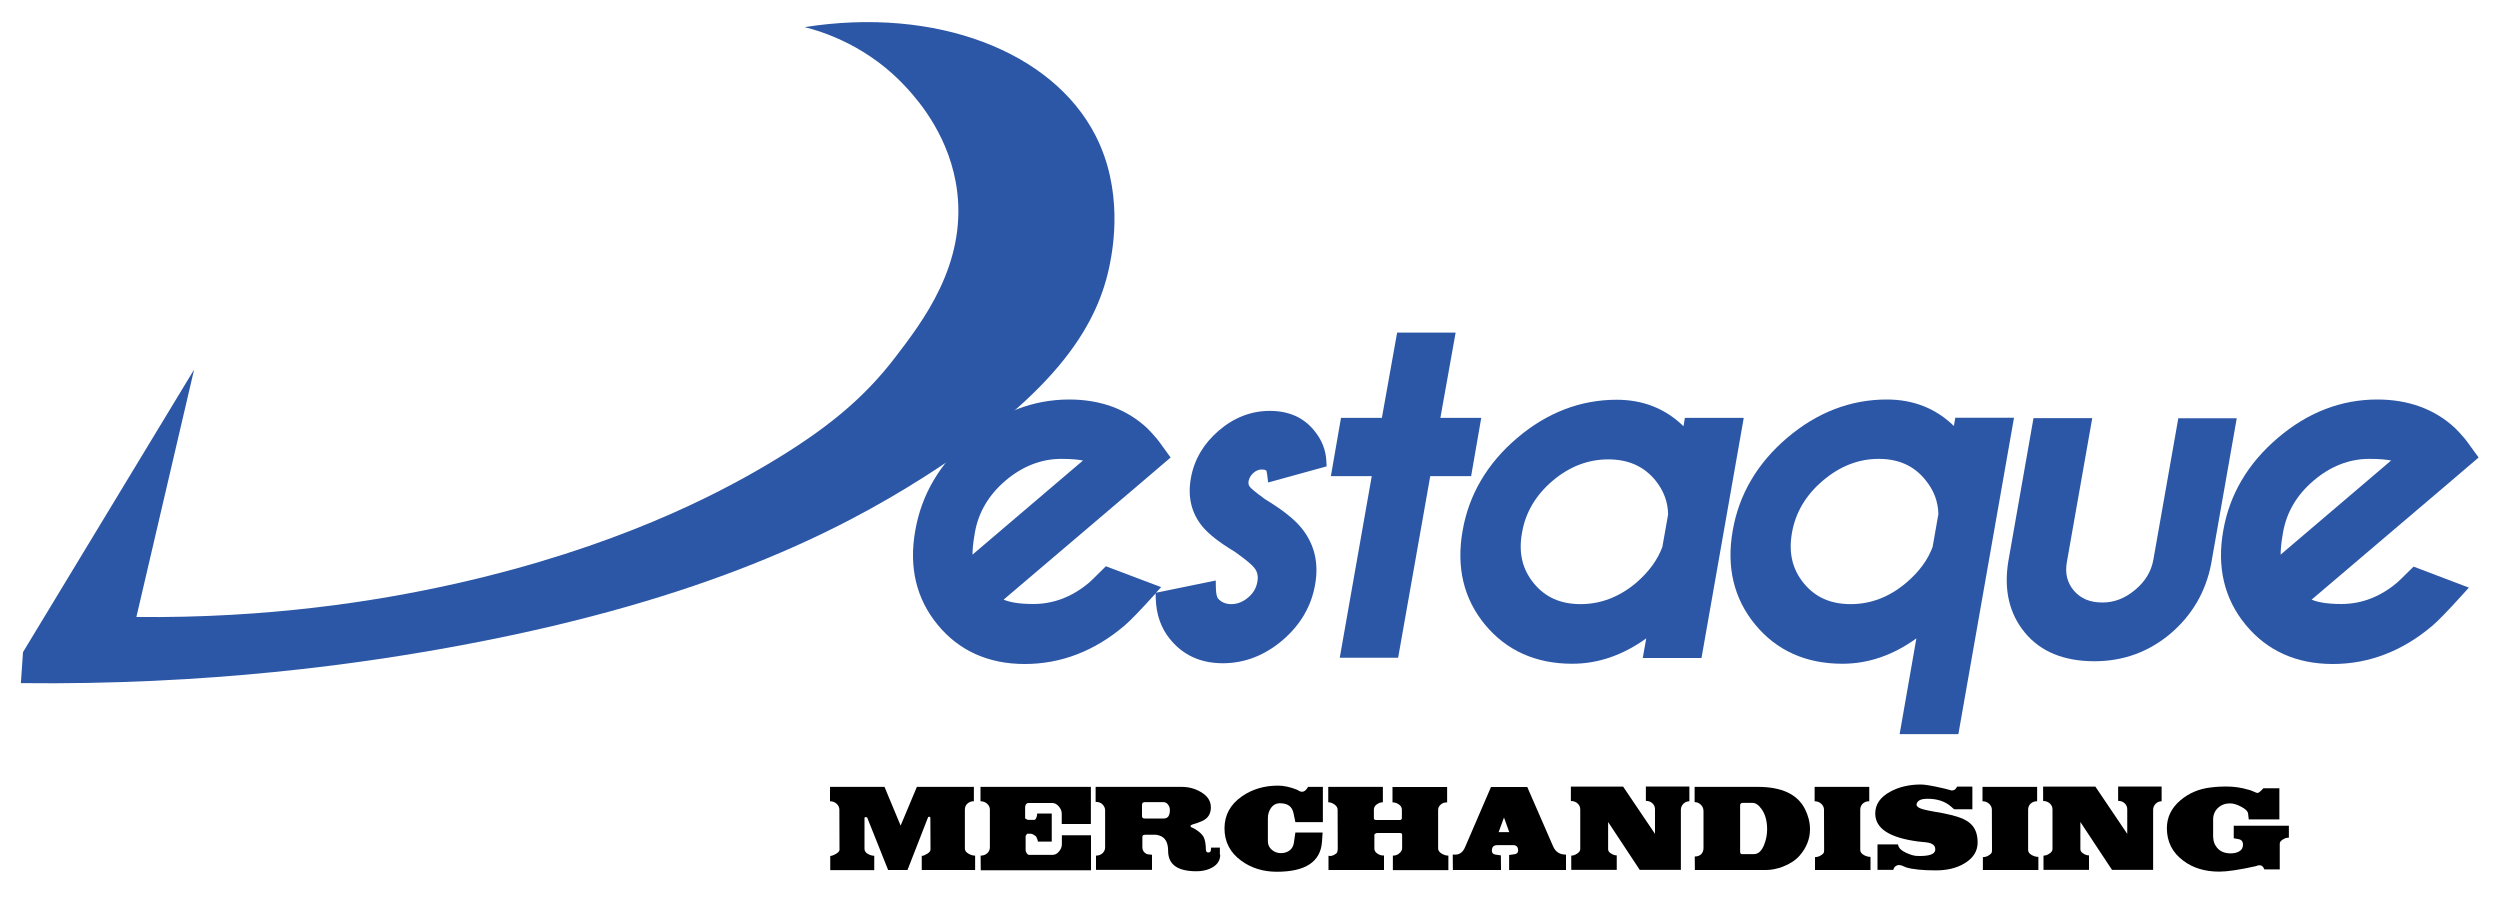 <?xml version="1.0" encoding="utf-8"?>
<!-- Generator: Adobe Illustrator 21.0.0, SVG Export Plug-In . SVG Version: 6.00 Build 0)  -->
<svg version="1.1" id="Camada_1" xmlns="http://www.w3.org/2000/svg" xmlns:xlink="http://www.w3.org/1999/xlink" x="0px" y="0px"
	 viewBox="0 0 2000 717.8" style="enable-background:new 0 0 2000 717.8;" xml:space="preserve">
<style type="text/css">
	.st0{fill:#2C57A6;}
</style>
<path class="st0" d="M155.3,295.6C109.7,371,64,446.3,18.4,521.7c-0.5,8.3-1.1,16.5-1.7,24.8c148.4,1.7,270.6-14.7,358.1-31.4
	c189.9-36.1,295.7-89.8,364.7-133.7c109.2-69.5,139.4-124,148.5-170.7c2.5-13,10.8-58.6-11.6-102.3C841.9,41,748.6,5.1,643.7,21.7
	c14.7,3.7,51.5,15.1,82.5,49.5c8.8,9.8,34.4,39,39.6,82.5c6.9,58.2-27.4,103.2-49.5,132c-25.7,33.7-56.3,58.5-102.3,85.8
	c-39.5,23.4-120.7,66.6-250.8,95.7c-61.2,13.7-148,27.5-254.1,26.4C124.5,427.6,139.9,361.6,155.3,295.6z"/>
<g>
	<path class="st0" d="M1002.9,378.2c2.1-1.8,4.2-2.6,6.6-2.6c2.8,0,3.6,0.9,3.6,1c0,0,0.4,0.8,0.7,3.6l0.7,5.8l46.8-12.9l-0.2-4
		c-0.4-9.1-3.7-17.4-9.8-24.7c-8.4-10.4-20.3-15.7-35.5-15.7c-14.8,0-28.6,5.3-40.8,15.8c-12.2,10.5-19.7,23.3-22.3,38
		c-2.7,15,0.4,28.1,9.4,38.9c5,6,13.4,12.6,25.9,20.1c10.1,7.2,13.9,10.8,15.3,12.6c2.6,3.1,3.4,6.8,2.6,11.3
		c-0.9,5.1-3.3,9.2-7.5,12.7c-4.2,3.5-8.6,5.2-13.4,5.2c-4.5,0-7.9-1.5-10.6-4.5c-0.5-0.7-1.6-2.8-1.7-8.4l-0.1-6l-47.8,9.8l4.1-4.5
		L884.7,453l-2.3,2.3c-6.9,6.9-9.8,9.6-11,10.7c-13.5,11.4-28.5,17.2-44.7,17.2c-12.1,0-19.4-1.6-23.8-3.5l108.3-92.1l25.3-21.6
		l-2.7-3.7c-6.1-8.5-7.7-10.6-8.4-11.4c-2.5-3-5-5.7-7.7-8.4c-16.3-15.2-37.3-22.9-62.3-22.9c-28.8,0-55.6,10.3-79.5,30.7
		c-24,20.4-38.7,45.3-43.7,74.2c-5.2,29.2,0.8,54.5,17.9,75.3c17.1,20.8,40.6,31.4,69.7,31.4c28.9,0,55.8-10.3,79.8-30.7
		c4.9-4.2,12.8-12.4,24.2-25l0.7-0.8l0.1,4.2c0.4,12.9,4.3,23.8,11.5,32.5c10.3,12.7,24.4,19.2,42.1,19.2c17.4,0,33.5-6.2,47.8-18.4
		c14.3-12.2,23.1-27.2,26.1-44.6c3.1-17.3-0.6-32.6-11-45.3c-5.8-7.1-15.3-14.6-29-22.9c-8.6-6.2-11.4-8.9-12.2-9.9
		c-0.7-0.9-1.5-2.2-1-4.9C999.6,382,1000.8,380,1002.9,378.2z M804.5,384.4C818,373,833,367.1,849,367.1c8.4,0,13.8,0.6,17.4,1.3
		L778,443.7c0-3.7,0.4-9.3,1.9-17.6C782.7,409.9,791,395.9,804.5,384.4z"/>
	<polygon class="st0" points="1185,334.3 1152.3,334.3 1164.5,266.1 1117.7,266.1 1105.5,334.3 1072.8,334.3 1064.7,380.9 
		1097.4,380.9 1071.8,526.2 1118.5,526.2 1144.2,380.9 1176.9,380.9 	"/>
	<path class="st0" d="M1347.9,334.3l-1.1,6.7c-14.4-14.1-32.3-21.2-53.5-21.2c-28.9,0-55.7,10.3-79.6,30.6
		c-23.9,20.3-38.6,45.3-43.6,74.1c-5.2,29.2,0.8,54.5,17.9,75.2c17.1,20.7,40.6,31.3,69.8,31.3c20.6,0,40.4-6.8,59.2-20.3l-2.8,15.7
		h47l33.8-192.1H1347.9z M1242,384.7c13.4-11.4,28.4-17.2,44.6-17.2c15.9,0,28.2,5.4,37.5,16.5c6.8,8.4,10.2,17.4,10.4,27.5l-4.6,26
		c-3.8,10.4-10.9,20-20.8,28.6c-13.5,11.4-28.5,17.2-44.5,17.2c-16,0-28.3-5.4-37.5-16.6c-9.2-11.2-12.4-24.4-9.5-40.4
		C1220.3,410.1,1228.6,396.1,1242,384.7z"/>
	<path class="st0" d="M1564.2,334.3l-1.1,6.5c-14.4-14.1-32.4-21.2-53.7-21.2c-28.9,0-55.7,10.3-79.6,30.6
		c-23.9,20.3-38.6,45.3-43.6,74.1c-5.2,29.2,0.8,54.5,17.9,75.3c17.1,20.8,40.6,31.4,69.8,31.4c20.7,0,40.5-6.8,59.2-20.3
		l-13.4,76.6h47l44.5-253.1H1564.2z M1546.1,437.5c-3.8,10.4-10.9,20-21,28.6c-13.4,11.4-28.3,17.2-44.5,17.2
		c-16,0-28.3-5.4-37.5-16.6c-9.2-11.2-12.4-24.5-9.5-40.6c2.8-16.1,11.1-30.1,24.7-41.6c13.5-11.5,28.5-17.4,44.6-17.4
		c16,0,28.2,5.5,37.3,16.7c6.9,8.4,10.3,17.4,10.5,27.5L1546.1,437.5z"/>
	<path class="st0" d="M1742.7,334.3l-20,113.4c-1.7,9.5-6.5,17.4-14.6,24.2c-8.2,6.8-16.7,10.1-26.1,10.1c-10,0-17.4-3.1-22.9-9.5
		c-5.4-6.4-7.2-13.9-5.6-22.9l20.3-115.1h-47l-20.2,114.9c-3.6,22.5,0.8,41.6,13.3,56.7c12.5,15.2,31.2,22.9,55.7,22.9
		c23,0,43.5-7.5,60.9-22.2c17.2-14.7,28.1-33.4,32.4-55.6l20.5-116.6H1742.7z"/>
	<path class="st0" d="M1928.8,455.3c-6.9,6.9-9.8,9.6-11,10.7c-13.5,11.4-28.5,17.2-44.7,17.2c-12.1,0-19.4-1.6-23.8-3.5l108.3-92.1
		l25.3-21.6l-2.7-3.7c-6.1-8.5-7.7-10.6-8.4-11.4c-2.5-3-5-5.7-7.7-8.4c-16.3-15.2-37.3-22.9-62.3-22.9c-28.8,0-55.6,10.3-79.5,30.7
		c-24,20.4-38.7,45.3-43.7,74.2c-5.2,29.2,0.8,54.5,17.9,75.3c17.1,20.8,40.6,31.4,69.7,31.4c28.9,0,55.8-10.3,79.8-30.7
		c4.9-4.2,12.8-12.4,24.2-25l4.9-5.4l-44.2-16.8L1928.8,455.3z M1851,384.4c13.5-11.5,28.5-17.3,44.5-17.3c8.4,0,13.8,0.6,17.4,1.3
		l-88.4,75.3c0-3.7,0.4-9.3,1.9-17.6C1829.2,409.9,1837.4,395.9,1851,384.4z"/>
</g>
<g>
	<path d="M691.6,654.4v24.8c0,1.6,0.9,2.9,2.8,4c1.6,0.9,3.3,1.4,5,1.4v11.5h-35.2v-11.3c1.4-0.2,2.9-0.7,4.5-1.7
		c1.9-1,2.9-2.2,2.9-3.3l-0.1-32c0-1.8-0.7-3.4-2.2-4.8c-1.5-1.3-3.2-2-5.3-2v-11.5h43.6l12.9,31l13-31h45.6V641
		c-2.1,0-3.8,0.6-5.2,1.9c-1.4,1.3-2,2.9-2,4.9v31.1c0,1.6,1,3,3,4.1c1.7,1,3.5,1.5,5.2,1.5v11.5h-42.7v-11.3c1.2,0,2.6-0.6,4.4-1.7
		c1.8-1.1,2.6-2.3,2.6-3.4l-0.1-25.2c0-0.7-0.4-1-1.2-1c-0.4,0-0.7,0.4-1,1.3l-16.1,41.3h-15.5l-16.6-41.6c-0.2-0.5-0.6-0.7-1.1-0.7
		C692,653.6,691.6,653.9,691.6,654.4z"/>
	<path d="M784.5,684.5c2.1,0,3.8-0.6,5.3-1.9c1.4-1.3,2.1-2.9,2.1-4.9v-30c0-1.9-0.8-3.5-2.3-4.8c-1.5-1.3-3.3-1.9-5.2-1.9v-11.5
		h88.3v29.7h-23.3v-8.3c0-2-0.8-3.9-2.3-5.7c-1.5-1.8-3.3-2.8-5.2-2.8h-19.1c-1.3,0-2.2,0.8-2.6,2.5c-0.1,0.2-0.1,0.8-0.1,1.6v7.9
		c0,0.4,0.3,0.7,1,0.9c0.4,0.4,0.9,0.6,1.5,0.6h4.8c0.7,0,1.4-0.7,1.8-2.1c0.4-1.2,0.6-2.2,0.5-3h11.7v22.5h-11
		c-0.2-1-0.6-2.3-1.4-3.9c-0.1-0.2-0.5-0.6-1.3-1.1c-1-0.8-2-1.2-2.8-1.3h-3.2l-1.2,1.7v11.4c0,0.8,0.3,1.6,0.9,2.5
		c0.6,0.9,1.3,1.3,1.9,1.3H842c2,0,3.7-0.9,5.2-2.7c1.5-1.8,2.3-3.7,2.3-5.8v-7.2h23.3v28h-88.2L784.5,684.5z"/>
	<path d="M976.2,683.7c0,5.3-3,9.1-8.9,11.5c-3,1.2-6.4,1.8-10.2,1.8c-15.1,0-22.6-5.4-22.6-16.3c0-6.8-2.4-10.9-7.1-12.3
		c-1.2-0.4-2.2-0.6-2.9-0.6h-8.1c-1.7,0-2.5,0.5-2.5,1.6v8.5c0,2.3,1.1,4.1,3.4,5.3c0.4,0.2,1.8,0.4,4.3,0.6v12.1h-44.8v-11.4
		c2,0,3.8-0.6,5.2-1.9c1.4-1.3,2.1-2.9,2.1-4.9v-29.5c0-1.8-0.8-3.4-2.3-4.9c-1.3-1.2-3-1.8-5.3-1.8v-12h68.8c5.5,0,10.6,1.3,15.2,4
		c5.5,3.1,8.2,7.3,8.2,12.4c0,5.2-2.3,8.8-7,10.9c-2.1,1-4.6,1.9-7.5,2.7c-1.2,0.4-1.8,0.8-1.8,1.4c0,0.3,0.3,0.6,0.8,1
		c0.1,0,0.3,0.1,0.5,0.2c1.6,0.6,3.4,1.7,5.3,3.2s3.2,3,3.9,4.3c1.2,2.5,1.8,5.9,1.8,10.4c0.2,1.4,0.9,2,1.9,2c1,0,1.7-0.4,2-1.3
		c0.1-0.3,0.2-1.2,0.3-2.6h7V683.7z M931.1,654.8c3.2,0,4.8-2.3,4.8-6.8c0-1.7-0.5-3.1-1.5-4.4c-1-1.3-2.2-1.9-3.7-1.9H916
		c-1.6,0-2.4,0.7-2.4,2.2v8.9c0,1.4,0.7,2,2.2,2H931.1z"/>
	<path d="M1046.5,629.5h11.8v28.2h-22l-1.5-7.2c-1.1-5.3-4.7-7.9-10.8-7.9c-3.1,0-5.5,1.3-7.3,3.9c-1.6,2.3-2.4,5-2.4,8.2V673
		c0,2.7,1,5,3.1,6.8c2.1,1.8,4.5,2.7,7.4,2.7c2.7,0,5-0.7,6.9-2.2c1.9-1.4,3-3.4,3.4-6l1.2-8.3h21.8l-0.5,7.2
		c-1,16.1-13.1,24.2-36.1,24.2c-11.1,0-20.6-3-28.6-8.9c-8.9-6.5-13.3-15.1-13.3-25.8c0-10.6,4.6-19.1,13.9-25.6
		c8.2-5.7,17.8-8.6,28.9-8.6c4.7,0,9.7,1.1,15,3.2c0.2,0.1,0.9,0.4,2,1.1c0.7,0.4,1.5,0.6,2.2,0.6c1,0,2-0.4,2.9-1.3
		C1044.9,631.8,1045.6,630.9,1046.5,629.5z"/>
	<path d="M1119.5,666.4h-17.8c-0.4,0-0.9,0.2-1.4,0.5c-0.5,0.3-0.8,0.6-0.8,0.9v11.2c0,1.6,0.9,2.9,2.6,4s3.4,1.5,5.1,1.4v11.6
		h-44.4v-11.4c0.4,0.1,0.9,0.1,1.4,0.2c0.9,0,2-0.3,3.1-0.9c1.2-0.6,2-1.3,2.4-2c0.3-0.6,0.5-1.6,0.5-3.2l-0.1-30.9
		c0-1.6-0.8-3-2.5-4.2c-1.7-1.2-3.4-1.8-5-1.8v-12.3h43.7v12.3c-1.7,0-3.4,0.6-4.9,1.7c-1.5,1.1-2.3,2.5-2.3,4.2v6.9
		c0,0.9,0.6,1.4,1.9,1.4h18.6c1.3,0,1.9-0.5,1.9-1.5v-6.8c0-1.7-0.9-3.2-2.6-4.3c-1.5-1-3.1-1.5-4.9-1.5v-12.3h43.7v12.3
		c-2.2,0-4,0.6-5.3,1.9c-1.3,1.3-1.9,2.6-1.9,4.1v31c0,1.5,1,2.9,3,4.1c1.7,1,3.5,1.5,5.2,1.5v11.6h-44.4v-11.6
		c1.8,0,3.4-0.5,4.6-1.4c1.8-1.4,2.8-2.8,2.8-4.3v-11.1C1121.7,666.8,1121,666.4,1119.5,666.4z"/>
	<path d="M1197.3,676.2c-2.5,0-3.8,1.5-3.8,4.4c0,1.8,1,2.8,3,3.1l4.2,0.6l0.1,11.7h-38.5l-0.1-12.3c0.7,0,1.4,0,2,0
		c3.6,0,6.3-2.1,8-6.3l20.6-47.8h29l20.7,47.5c1.9,4.4,5.3,6.6,10.3,6.6v12.3h-45.5V684l4.2-0.6c2-0.2,3-1.3,3-3
		c0-2.8-1.3-4.3-4-4.3H1197.3z M1203.2,654l-4.3,11.7h8.5L1203.2,654z"/>
	<path d="M1293.4,684.3v11.6H1257v-11.4c1.5,0,3-0.5,4.7-1.6c1.7-1.1,2.5-2.3,2.5-3.7v-31.6c0-2-0.7-3.6-2.2-4.9
		c-1.4-1.3-3.2-1.9-5.3-1.9v-11.5h41.8l25.5,37.8v-19.6c0-2-0.7-3.6-2.1-4.9c-1.4-1.3-3.1-1.9-5.2-1.9v-11.5h34.8V641
		c-1.8,0-3.4,0.7-4.8,2c-1.3,1.4-2,3-2,4.8v48.1h-32.9l-25.3-38.3v21.8c0,1.4,0.8,2.5,2.5,3.5C1290.5,683.9,1292,684.3,1293.4,684.3
		z"/>
	<path d="M1362.8,678.4v-29.5c0-2-0.7-3.7-2.1-5.1c-1.4-1.4-3.1-2.1-5-2.1v-12.2h50.5c19.2,0,31.8,5.9,37.8,17.8
		c2.6,5.2,4,10.6,4,16c0,7.8-2.8,14.9-8.4,21.3c-3.3,3.7-7.8,6.6-13.5,8.8c-4.6,1.7-9,2.6-13.2,2.6h-57l-0.1-10.8
		c2.1,0,3.8-0.6,5.1-1.8C1362.2,682.1,1362.8,680.4,1362.8,678.4z M1392.1,644.2v37.1c0,1.4,0.5,2,1.5,2h9.5c3.6,0,6.3-2.6,8.3-7.7
		c1.5-3.9,2.3-7.9,2.3-12.1c0-6.5-1.4-11.8-4.2-15.9c-2.4-3.5-4.9-5.3-7.5-5.3h-7.9C1392.8,642.4,1392.1,643,1392.1,644.2z"/>
	<path d="M1488.2,647.8V680c0,1.6,1,3,3,4.1c1.7,0.9,3.4,1.4,5.2,1.4v10.5H1452v-10.3c2.5,0,4.7-1,6.7-3c0.4-0.5,0.6-1.3,0.6-2.4
		l-0.1-32.5c0-1.8-0.7-3.4-2.2-4.8c-1.5-1.3-3.2-2-5.3-2v-11.5h43.7V641c-2.1,0-3.8,0.6-5.2,1.9
		C1488.9,644.1,1488.2,645.8,1488.2,647.8z"/>
	<path d="M1535.9,684.8c7.4,0,11.5-1.4,12.2-4.3c0.1-0.2,0.1-0.6,0.1-1.2c0-3-2.3-4.8-7-5.4c-1.2-0.1-3.5-0.4-6.7-0.7
		c-22.9-3-34.3-10.4-34.3-22.4c0-7.3,4-13.1,11.9-17.4c7.1-3.9,15.3-5.8,24.7-5.8c3,0,9.1,1,18.1,3.1c0.9,0.2,1.7,0.4,2.4,0.6
		c2.4,0.7,3.8,1.1,4.1,1.1c1,0,1.9-0.3,2.6-0.8c0.3-0.2,0.9-1,1.7-2.3h12.2v18.1h-14.6l-2.3-2c-4.8-4.3-11.2-6.4-19-6.4
		c-4.3,0-7,1-8.2,2.9c-0.4,0.7-0.6,1.3-0.6,1.8c0,2,3.1,3.5,9.3,4.7c3.9,0.7,7.8,1.5,11.6,2.1c4.5,0.9,8.3,1.8,11.5,2.8
		c5.6,1.7,9.7,4.1,12.3,7.2c2.8,3.3,4.2,7.8,4.2,13.5c0,7-3.6,12.6-10.7,16.8c-6.2,3.7-13.8,5.5-22.6,5.5c-10.7,0-18.7-0.8-23.9-2.4
		c-0.7-0.3-1.8-0.8-3.3-1.4c-0.9-0.3-1.8-0.5-2.7-0.5c-0.6,0-1.3,0.3-2.2,0.8c-0.8,0.5-1.3,1.1-1.5,1.6l-0.6,1.5h-12.6v-20.4h16.3
		l0.6,1.7c0.6,1.7,2.5,3.4,5.9,5c3,1.4,5.6,2.2,7.9,2.5C1533.4,684.7,1534.6,684.8,1535.9,684.8z"/>
	<path d="M1622.5,647.8V680c0,1.6,1,3,3,4.1c1.7,0.9,3.4,1.4,5.2,1.4v10.5h-44.4v-10.3c2.5,0,4.7-1,6.7-3c0.4-0.5,0.6-1.3,0.6-2.4
		l-0.1-32.5c0-1.8-0.7-3.4-2.2-4.8c-1.5-1.3-3.2-2-5.3-2v-11.5h43.7V641c-2.1,0-3.8,0.6-5.2,1.9
		C1623.2,644.1,1622.5,645.8,1622.5,647.8z"/>
	<path d="M1671.2,684.3v11.6h-36.4v-11.4c1.5,0,3.1-0.5,4.7-1.6c1.7-1.1,2.5-2.3,2.5-3.7v-31.6c0-2-0.7-3.6-2.2-4.9
		c-1.5-1.3-3.2-1.9-5.3-1.9v-11.5h41.8l25.5,37.8v-19.6c0-2-0.7-3.6-2.1-4.9c-1.4-1.3-3.1-1.9-5.2-1.9v-11.5h34.8V641
		c-1.8,0-3.4,0.7-4.8,2c-1.3,1.4-2,3-2,4.8v48.1h-32.9l-25.3-38.3v21.8c0,1.4,0.8,2.5,2.5,3.5
		C1668.2,683.9,1669.7,684.3,1671.2,684.3z"/>
	<path d="M1770.6,670c0,3,1,5.6,2.9,8c2.5,3.1,6.1,4.7,11,4.7c2.6,0,4.9-0.5,6.7-1.5c2.2-1.2,3.2-3.1,3.2-5.5c0-2-0.8-3.4-2.4-4.1
		c-0.4-0.2-2.1-0.5-5-1v-10h44.1v9.5l-2.5,0.3l-0.6,0.3c-2.8,1.2-4.2,2.6-4.2,4.4v20.4h-12.3c-0.9-2.2-2.1-3.3-3.7-3.3
		c-1.1,0-2.1,0.2-3,0.7c-13.4,3-23.2,4.4-29.4,4.4c-11.4,0-21-2.9-28.7-8.7c-8.8-6.5-13.2-15.2-13.2-26.1c0-8.8,3.7-16.3,11.1-22.5
		c6.6-5.5,14.5-8.9,23.7-10c4.6-0.6,8.7-0.8,12.5-0.8c6.5,0,12.5,0.9,18,2.6c0.6,0.1,1.5,0.4,2.8,0.9c2.5,1.1,4,1.7,4.3,1.7
		c1,0,2.6-1.3,4.8-3.8h12.8v24.9h-24.5l-0.5-4.4c-0.2-2.1-2.2-4.1-5.9-5.9c-3.3-1.7-6.1-2.5-8.6-2.5c-3.8,0-7,1.2-9.6,3.6
		c-2.6,2.4-3.9,5.6-3.9,9.4V670z"/>
</g>
</svg>
